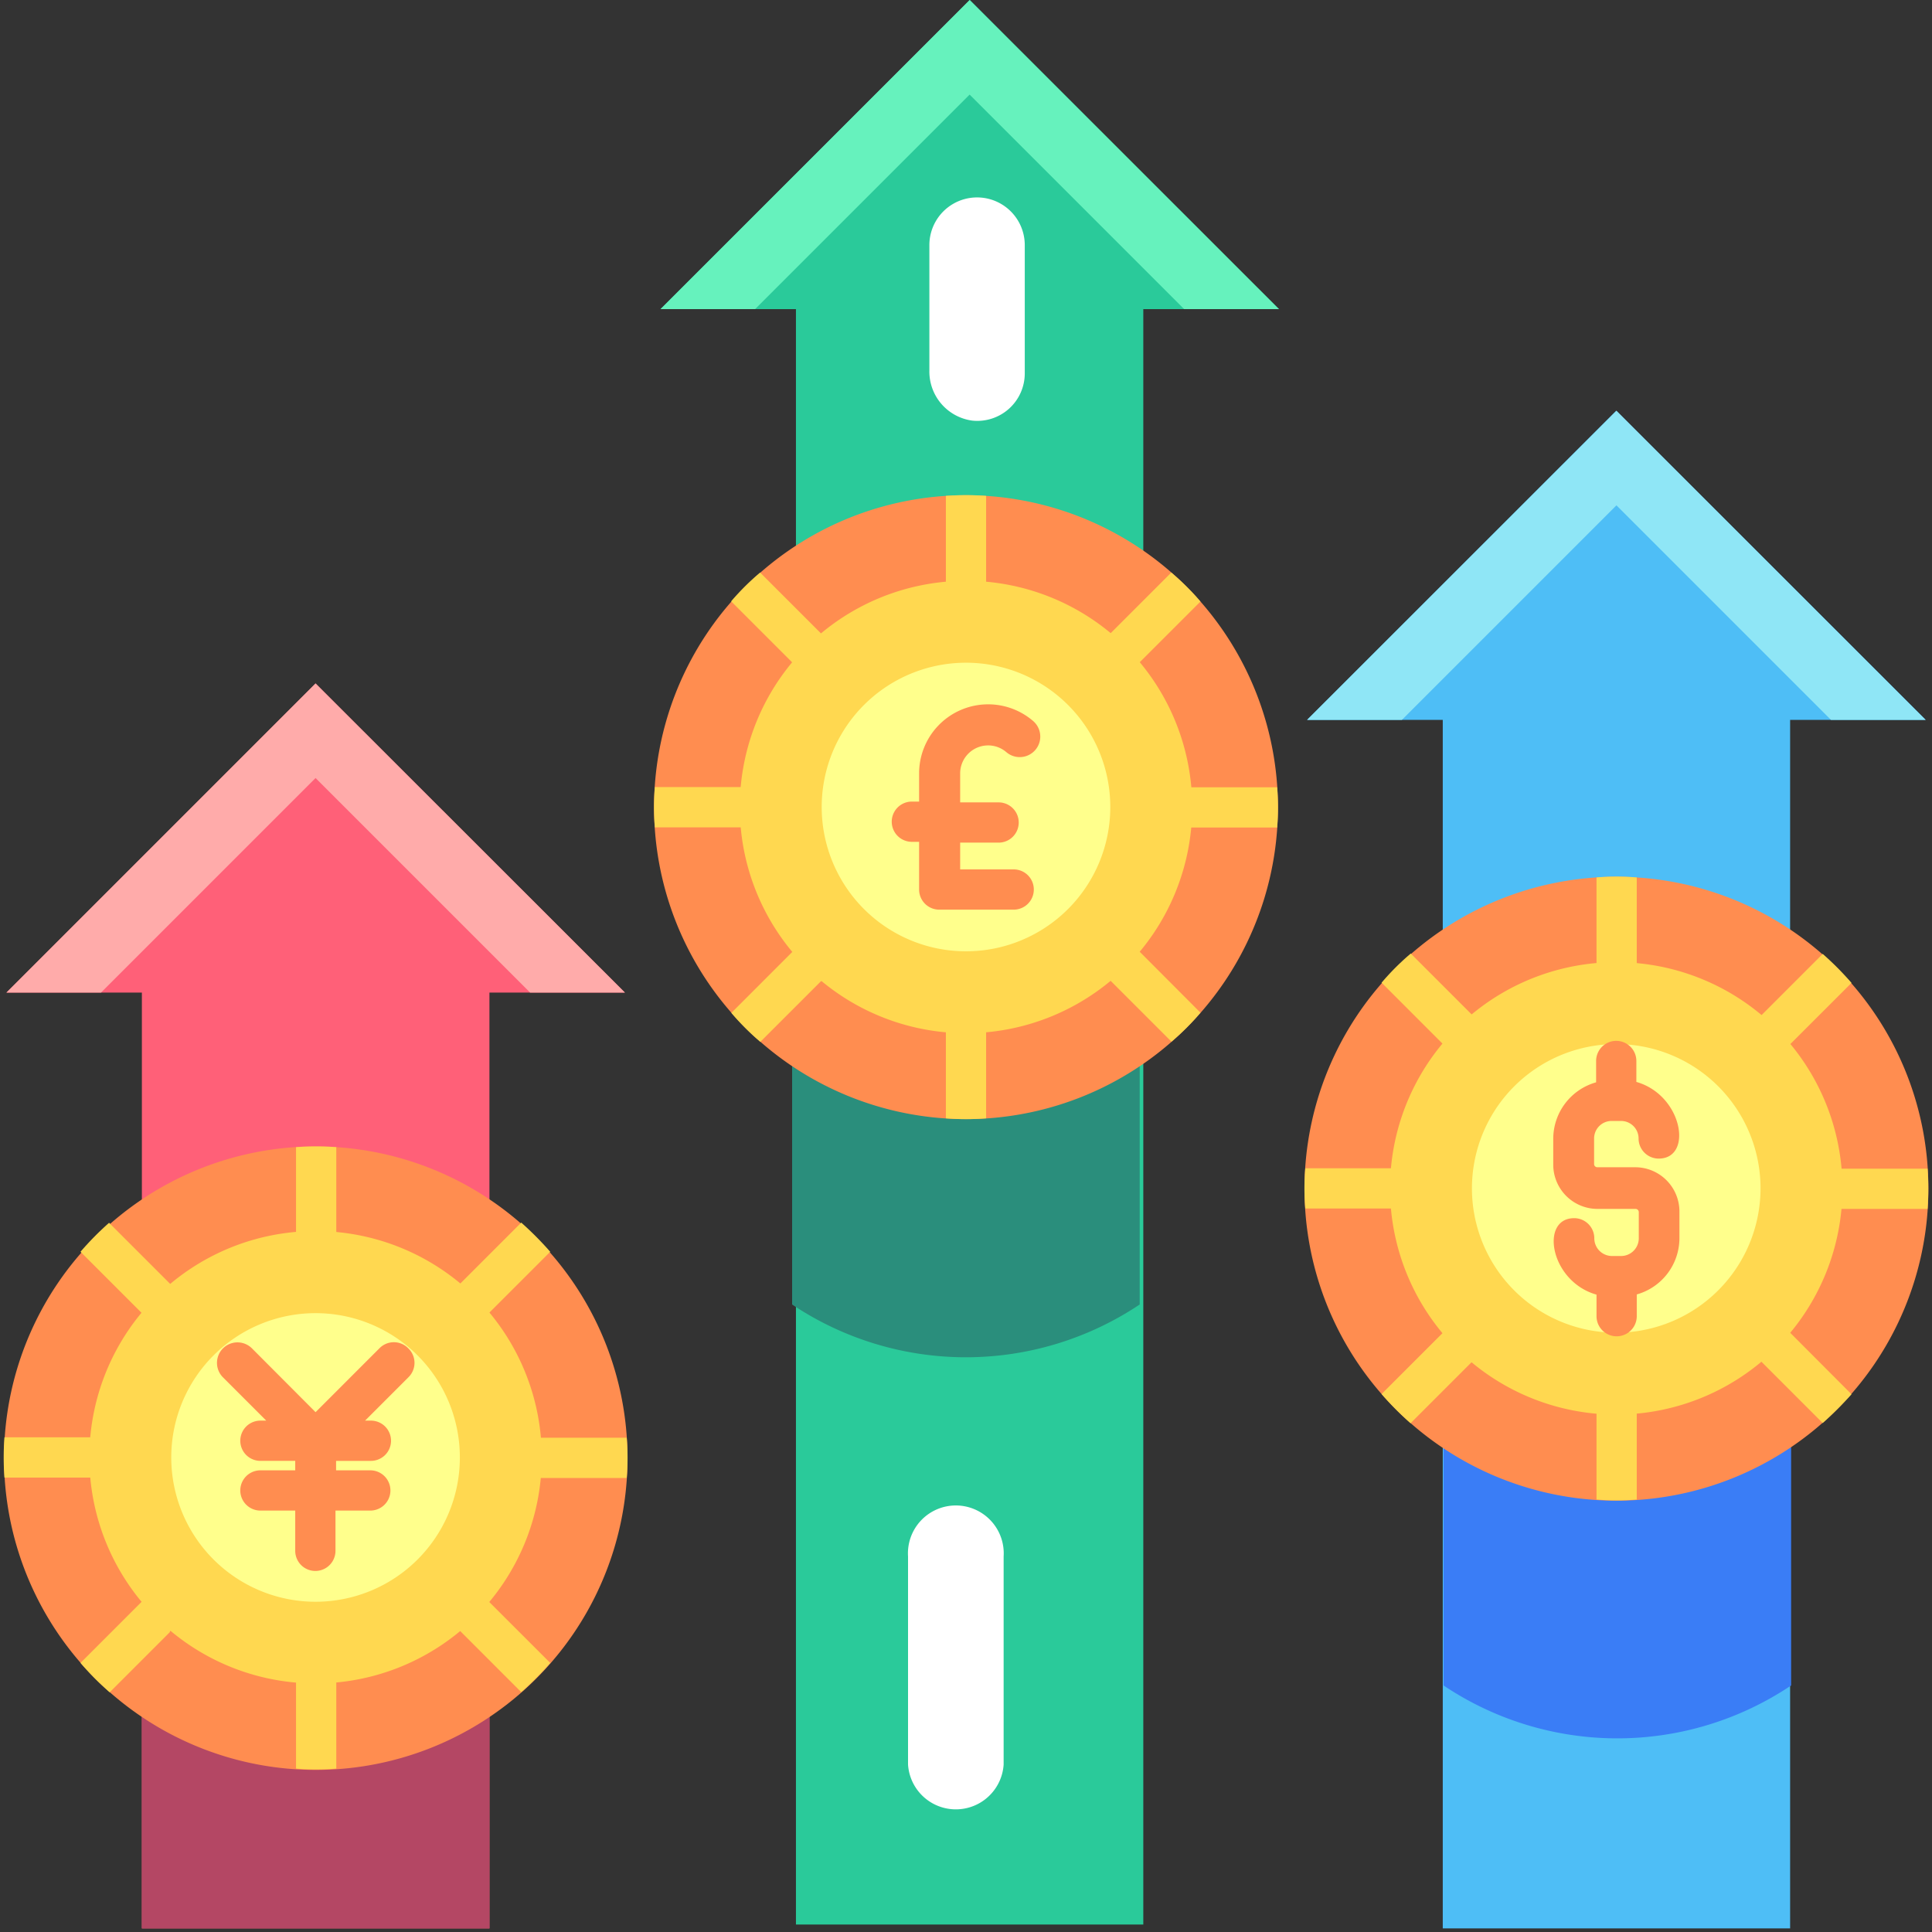<svg xmlns="http://www.w3.org/2000/svg" viewBox="0 0 96 96"><rect x="0" y="0" width="96" height="96" fill="#333333" stroke="none"/><defs><style>.cls-1{fill:#ff6078;}.cls-2{fill:#b44764;}.cls-3{fill:#4ebef6;}.cls-4{fill:#3a7df6;}.cls-5{fill:#2aca9a;}.cls-6{fill:#66f2bd;}.cls-7{fill:#ffabaa;}.cls-8{fill:#8fe6f6;}.cls-9{fill:#fff;}.cls-10{fill:#2a8e7c;}.cls-11{fill:#ff8d50;}.cls-12{fill:#ffd850;}.cls-13{fill:#ffff8c;}</style></defs><title>Currency Rate</title><g id="Currency_Rate" data-name="Currency Rate"><polygon class="cls-1" points="31.05 49.32 24.32 49.32 24.32 95.82 7.05 95.82 7.05 49.32 0.32 49.32 15.68 33.96 31.05 49.32"></polygon><path class="cls-2" d="M24.32,71.37V95.82H7.05V71.37A15.51,15.51,0,0,1,24.32,71.37Z"></path><polygon class="cls-3" points="95.69 35.77 88.95 35.77 88.95 95.82 71.69 95.82 71.69 35.77 64.95 35.77 80.31 20.41 95.69 35.77"></polygon><path class="cls-4" d="M89,58V83.75a15.5,15.5,0,0,1-17.27,0V58A15.51,15.51,0,0,1,89,58Z"></path><polygon class="cls-5" points="63.55 15.36 56.81 15.36 56.81 95.63 39.55 95.63 39.55 15.36 32.82 15.36 48.19 0 63.55 15.36"></polygon><polygon class="cls-6" points="63.55 15.36 58.84 15.36 48.18 4.7 37.52 15.36 32.82 15.36 48.18 0 63.55 15.36"></polygon><polygon class="cls-7" points="31.05 49.32 26.34 49.32 15.68 38.66 5.02 49.32 0.32 49.32 15.68 33.96 31.05 49.32"></polygon><polygon class="cls-8" points="95.68 35.77 90.98 35.77 80.32 25.11 69.66 35.77 64.95 35.77 80.32 20.41 95.68 35.77"></polygon><path class="cls-9" d="M46.18,12.18v6.23a2.46,2.46,0,0,0,2.13,2.49,2.36,2.36,0,0,0,2.61-2.36V12.18a2.37,2.37,0,0,0-4.74,0Z"></path><path class="cls-9" d="M45.12,77.34V87.68a2.38,2.38,0,0,0,4.75,0V77.34a2.38,2.38,0,1,0-4.75,0Z"></path><path class="cls-10" d="M56.63,39.05V64.82a15.53,15.53,0,0,1-17.27,0V39.06A15.53,15.53,0,0,1,56.63,39.05Z"></path><path class="cls-11" d="M95.82,59.05A15.5,15.5,0,1,1,81.33,43.6,15.48,15.48,0,0,1,95.82,59.05Z"></path><path class="cls-12" d="M80.32,70.29A11.24,11.24,0,1,1,91.55,59.05,11.25,11.25,0,0,1,80.32,70.29Z"></path><path class="cls-13" d="M80.32,66.22a7.17,7.17,0,1,1,7.16-7.17A7.18,7.18,0,0,1,80.32,66.22Z"></path><path class="cls-11" d="M63.5,40.11A15.5,15.5,0,1,1,49,24.64,15.51,15.51,0,0,1,63.5,40.11Z"></path><path class="cls-12" d="M48,51.34A11.24,11.24,0,1,1,59.24,40.11,11.25,11.25,0,0,1,48,51.34Z"></path><path class="cls-13" d="M48,47.27a7.17,7.17,0,1,1,7.17-7.16A7.17,7.17,0,0,1,48,47.27Z"></path><path class="cls-11" d="M31.18,72.42A15.49,15.49,0,1,1,16.71,57,15.49,15.49,0,0,1,31.18,72.42Z"></path><path class="cls-12" d="M15.68,83.65A11.24,11.24,0,1,1,26.92,72.42,11.25,11.25,0,0,1,15.68,83.65Z"></path><path class="cls-13" d="M15.68,79.59a7.17,7.17,0,1,1,7.17-7.17A7.17,7.17,0,0,1,15.68,79.59Z"></path><path class="cls-12" d="M81.33,43.6v4.22a1,1,0,0,1-2,0V43.6A11.58,11.58,0,0,1,81.33,43.6Z"></path><path class="cls-12" d="M81.33,70.29v4.22a11.58,11.58,0,0,1-2,0V70.29a1,1,0,0,1,2,0Z"></path><path class="cls-12" d="M95.78,60.07H91.55a1,1,0,0,1,0-2h4.23A13.89,13.89,0,0,1,95.78,60.07Z"></path><path class="cls-12" d="M70.1,59.05a1,1,0,0,1-1,1H64.86a11.58,11.58,0,0,1,0-2h4.22A1,1,0,0,1,70.1,59.05Z"></path><path class="cls-12" d="M92,48.84l-3,3a1,1,0,0,1-1.43-1.44l3-3A15.06,15.06,0,0,1,92,48.84Z"></path><path class="cls-12" d="M73.09,67.72l-3,3a15.16,15.16,0,0,1-1.44-1.45l3-3a1,1,0,0,1,1.44,1.45Z"></path><path class="cls-12" d="M92,69.28a17.54,17.54,0,0,1-1.43,1.43l-3-3A1,1,0,0,1,89,66.27Z"></path><path class="cls-12" d="M73.09,51.83a1,1,0,0,1-1.44,0l-3-3a12.41,12.41,0,0,1,1.45-1.45l3,3A1,1,0,0,1,73.09,51.83Z"></path><path class="cls-12" d="M49,24.64v4.23a1,1,0,1,1-2,0V24.64A13.89,13.89,0,0,1,49,24.64Z"></path><path class="cls-12" d="M49,51.34v4.23a12.63,12.63,0,0,1-2,0V51.34a1,1,0,0,1,2,0Z"></path><path class="cls-12" d="M63.46,41.12H59.23a1,1,0,1,1,0-2h4.23A11.47,11.47,0,0,1,63.46,41.12Z"></path><path class="cls-12" d="M37.79,40.11a1,1,0,0,1-1,1H32.54a11.47,11.47,0,0,1,0-2h4.23A1,1,0,0,1,37.79,40.11Z"></path><path class="cls-12" d="M59.65,29.89l-3,3a1.05,1.05,0,0,1-.72.3,1,1,0,0,1-.73-1.74l3-3A12.16,12.16,0,0,1,59.65,29.89Z"></path><path class="cls-12" d="M40.78,48.77l-3,3a12.24,12.24,0,0,1-1.44-1.44l3-3a1,1,0,1,1,1.45,1.44Z"></path><path class="cls-12" d="M59.65,50.32a12.24,12.24,0,0,1-1.44,1.44l-3-3a1,1,0,1,1,1.45-1.44Z"></path><path class="cls-12" d="M40.78,32.88a1,1,0,0,1-1.45,0l-3-3a12.16,12.16,0,0,1,1.44-1.43l3,3A1,1,0,0,1,40.78,32.88Z"></path><path class="cls-12" d="M16.71,57v4.24a1,1,0,0,1-2,0V57A13.89,13.89,0,0,1,16.71,57Z"></path><path class="cls-12" d="M16.71,83.65v4.23a11.58,11.58,0,0,1-2,0V83.65a1,1,0,0,1,2,0Z"></path><path class="cls-12" d="M31.14,73.44H26.92a1,1,0,0,1,0-2h4.22A11.58,11.58,0,0,1,31.14,73.44Z"></path><path class="cls-12" d="M5.46,72.42a1,1,0,0,1-1,1H.22a13.89,13.89,0,0,1,0-2H4.45A1,1,0,0,1,5.46,72.42Z"></path><path class="cls-12" d="M27.34,62.2l-3,3a1,1,0,0,1-.72.29,1,1,0,0,1-.72-1.74l3-3A16.31,16.31,0,0,1,27.34,62.2Z"></path><path class="cls-12" d="M8.45,81.09l-3,3A13.89,13.89,0,0,1,4,82.63l3-3a1,1,0,0,1,1.43,1.45Z"></path><path class="cls-12" d="M27.34,82.63a15.16,15.16,0,0,1-1.44,1.45l-3-3a1,1,0,0,1,1.44-1.45Z"></path><path class="cls-12" d="M8.45,65.2A1,1,0,0,1,7,65.2l-3-3a14.84,14.84,0,0,1,1.42-1.44l3,3A1,1,0,0,1,8.45,65.2Z"></path><path class="cls-11" d="M20.29,67a1,1,0,0,0-1.44,0l-3.17,3.17L12.52,67a1,1,0,0,0-1.44,1.44l2.15,2.15h-.29a1,1,0,1,0,0,2h1.73v.47H12.94a1,1,0,1,0,0,2h1.73v2a1,1,0,1,0,2,0v-2h1.73a1,1,0,1,0,0-2H16.7v-.47h1.73a1,1,0,1,0,0-2h-.29l2.15-2.15A1,1,0,0,0,20.29,67Z"></path><path class="cls-11" d="M81.26,58H79.37a.16.16,0,0,1-.16-.15V56.57a.87.87,0,0,1,.87-.87h.47a.87.87,0,0,1,.87.87,1,1,0,0,0,1,1c1.72,0,1.2-3.15-1.11-3.81V52.72a1,1,0,1,0-2,0v1.06a2.92,2.92,0,0,0-2.13,2.79v1.31a2.2,2.2,0,0,0,2.2,2.19h1.89a.16.16,0,0,1,.16.16v1.3a.88.88,0,0,1-.87.88h-.47a.88.88,0,0,1-.87-.88,1,1,0,0,0-1-1c-1.72,0-1.2,3.15,1.11,3.8v1.07a1,1,0,0,0,2,0V64.32a2.91,2.91,0,0,0,2.12-2.79v-1.3A2.2,2.2,0,0,0,81.26,58Z"></path><path class="cls-11" d="M50,37.37a1,1,0,1,0,1.34-1.54,3.43,3.43,0,0,0-5.67,2.59v1.41h-.36a1,1,0,0,0,0,2h.36V44.2a1,1,0,0,0,1,1h3.7a1,1,0,1,0,0-2H47.71V41.87h1.91a1,1,0,0,0,0-2H47.71V38.42A1.39,1.39,0,0,1,50,37.37Z"></path></g></svg>